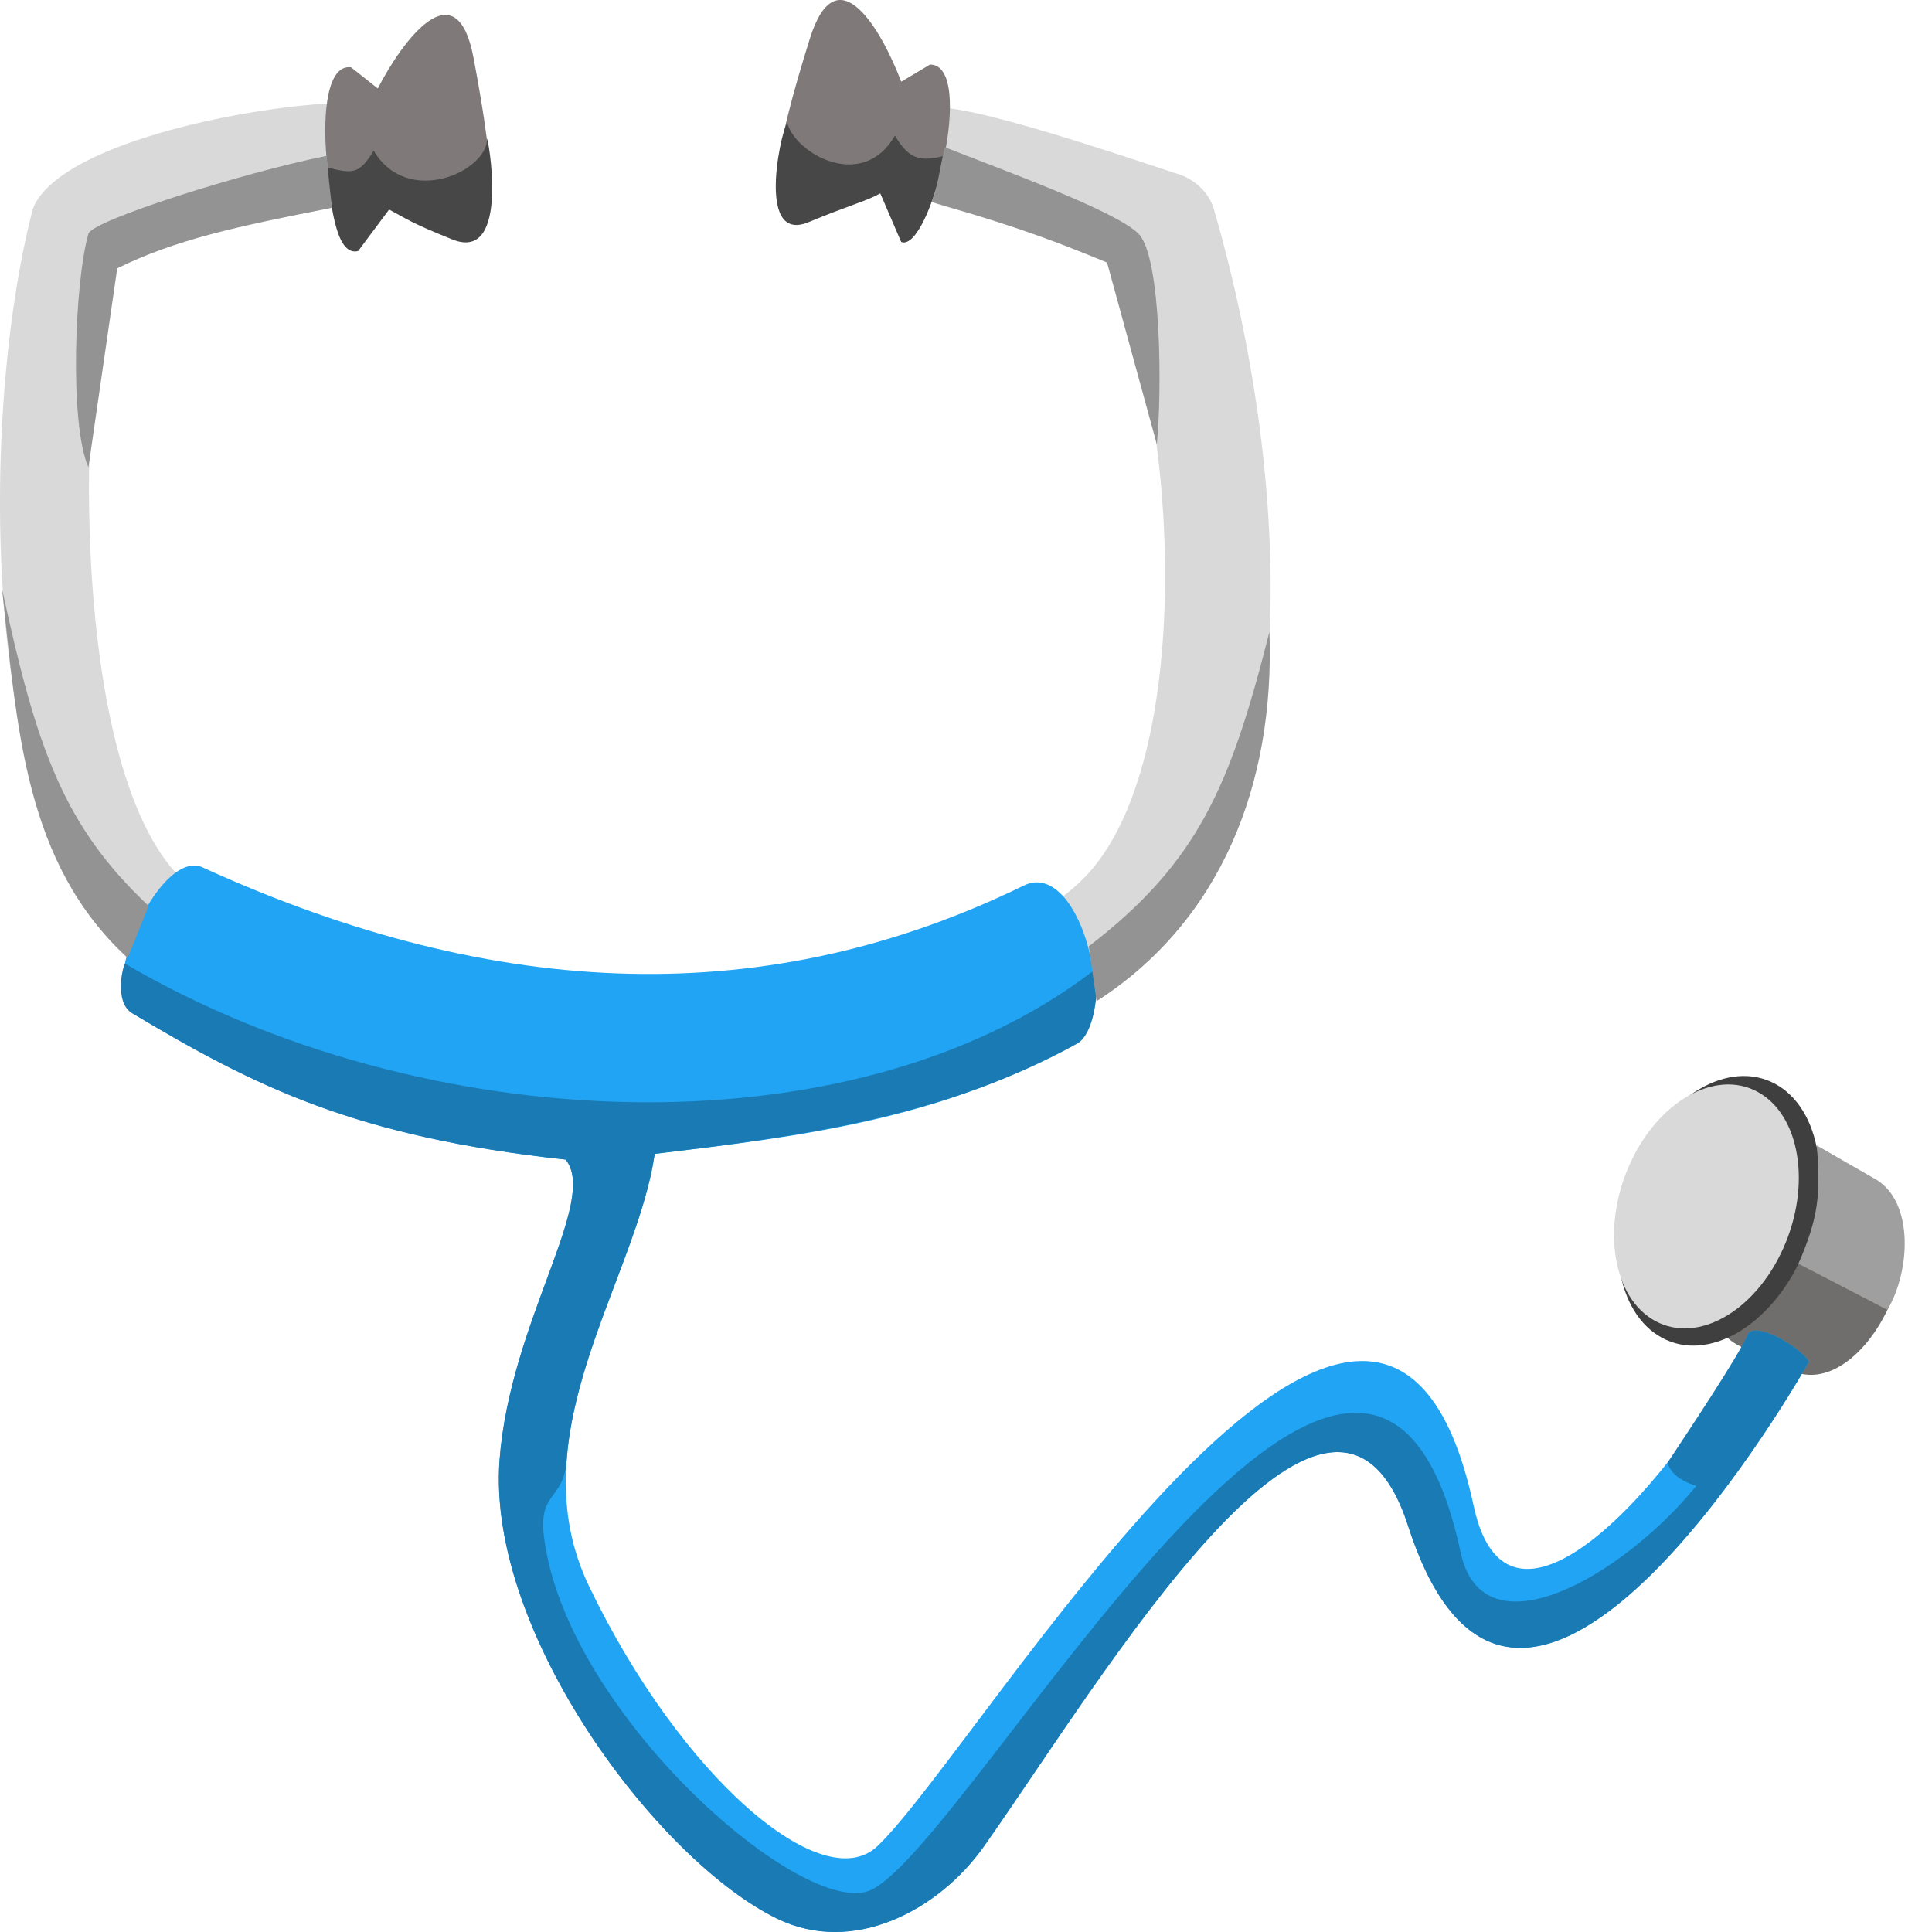 <svg width="700" height="700" viewBox="0 0 700 700" fill="none" xmlns="http://www.w3.org/2000/svg">
<path d="M145.676 66.304C152.036 59.766 151.368 45.396 145.676 40.168C138.3 30.315 23.497 44.951 11.891 75.711C-7.813 151.578 -6.244 293.361 41.306 342.279C133.137 436.753 348.307 429.25 428.415 333.916C469.329 285.225 468.508 174.93 439.796 75.711C438.155 70.04 432.948 64.628 425.784 62.723C355.452 39.269 333.751 34.498 325.941 41.814C321.417 47.042 322.366 60.632 325.941 66.302C333.638 78.509 393.942 81.159 401.844 96.618C426.733 145.306 434.792 280.379 390.464 320.326C322.092 381.94 144.424 385.874 67.875 320.326C22.987 281.89 28.562 123.541 41.302 96.618C47.618 83.272 134.456 77.837 145.676 66.304Z" fill="#D9D9D9"/>
<path d="M326.536 29.598L336.949 23.381C353.984 23.381 336.949 91.776 326.536 87.631L318.96 70.014C313.281 73.123 308.551 74.159 293.406 78.304C274.474 83.485 281.1 53.433 293.406 14.054C303.25 -17.449 319.595 11.291 326.536 29.598Z" fill="#7F7979"/>
<path d="M285.356 44.949C288.663 55.88 312.632 69.363 324.253 49.13C329.368 57.796 333.446 58.666 342.158 56.448C338.771 73.242 331.805 89.726 326.535 87.628L318.959 70.011C313.279 73.12 307.553 74.43 292.949 80.492C272.564 88.955 284.408 41.813 285.356 44.949Z" fill="#474747"/>
<path d="M136.87 32.048L127.222 24.395C110.28 22.054 119.432 92.852 130.26 90.134L139.801 73.541C145.095 77.433 149.681 79.121 164.272 85.35C182.51 93.137 179.343 62.147 171.59 21.041C165.387 -11.843 145.859 14.678 136.87 32.048Z" fill="#7F7979"/>
<ellipse cx="28.051" cy="38.627" rx="28.051" ry="38.627" transform="matrix(0.88 0.475 -0.407 0.914 636.562 403.513)" fill="#706E6D"/>
<path d="M686.912 466.926C680.193 487.51 663.057 504.168 648.007 496.034C632.958 487.9 622.899 488.368 630.819 470.579C638.739 452.791 651.051 411.945 666.1 420.079C681.15 428.213 695.75 433.456 686.912 466.926Z" fill="#706E6D"/>
<ellipse cx="34.437" cy="50.341" rx="34.437" ry="50.341" transform="matrix(0.88 0.475 -0.407 0.914 612.859 376.332)" fill="#3F3F3F"/>
<ellipse cx="31.699" cy="45.449" rx="31.699" ry="45.449" transform="matrix(0.88 0.475 -0.407 0.914 608.875 380.515)" fill="#D9D9D9"/>
<path d="M387.118 379.376C407.045 372.06 391.862 310.641 370.991 320.835C278.958 365.786 181.169 363.244 74.02 314.563C58.837 306.2 36.065 355.332 47.454 366.831C92.629 393.864 128.716 411.848 204.95 420.146C216.968 435.129 184.796 478.778 181.001 528.956C176.257 591.678 238.474 674.219 281.573 695.169C309.191 708.594 340.155 692.149 356.527 668.942C399.46 608.084 482.643 467.467 510.231 552.999C551.029 679.488 655.396 493.413 655.396 493.413C653.498 489.232 637.66 479.042 633.574 482.96C614.458 526.039 547.411 608.49 533.951 545.681C500.019 387.341 354.9 633.961 317.859 668.942C297.934 687.758 246.697 643.854 213.489 574.86C186.923 519.665 230.568 464.051 237.209 418.055L237.36 418.037C289.195 411.849 338.886 405.918 387.118 379.376Z" fill="#20A4F3"/>
<path d="M389.727 378.425C398.134 374.708 398.774 349.745 395.42 352.29C307.983 418.642 153.145 412.41 45.317 349.154C44.365 350.2 41.523 362.744 47.45 366.833C92.625 393.865 128.712 411.85 204.946 420.147C216.964 435.131 184.792 478.78 180.997 528.957C176.253 591.679 238.47 674.221 281.569 695.17C309.187 708.595 340.151 692.151 356.523 668.943C399.456 608.086 482.639 467.469 510.227 553.001C551.025 679.49 655.392 493.415 655.392 493.415C653.494 489.233 637.656 479.043 633.57 482.961C629.687 491.71 611.744 518.503 604.154 530.003C605.103 533.139 607.949 536.275 614.591 538.365C588.307 570.71 537.351 600.447 529.199 562.409C495.267 404.068 352.724 666.945 315.722 684.717C291.665 696.27 205.304 620.949 197.123 557.182C194.917 539.988 204.142 544.147 205.304 528.957C208.322 489.495 232.41 451.268 237.205 418.057C289.095 411.862 341.449 404.991 389.727 378.425Z" fill="#197AB4"/>
<path d="M176.48 50.332C176.452 62.136 147.67 75.255 135.395 54.601C129.992 63.447 127.582 62.896 118.379 60.633C120.056 77.505 122.439 92.836 129.765 90.948L140.987 75.916C146.987 79.09 148.494 80.579 163.919 86.767C185.451 95.406 176.486 48.089 176.48 50.332Z" fill="#474747"/>
<path d="M397.323 362.744L394.477 342.882C434.243 312.311 445.832 284.641 459.943 228.938C461.93 284.211 442.318 333.808 397.323 362.744Z" fill="#939393"/>
<path d="M680.065 427.553L658.243 415.009C659.739 432.735 658.838 441.226 651.602 457.869L683.86 474.595C692.231 460.357 693.348 435.916 680.065 427.553Z" fill="#9F9F9F"/>
<path d="M53.859 328.246L46.269 347.063C8.705 312.652 6.265 263.26 0.727 213.256C13.139 270.69 22.758 298.999 53.859 328.246Z" fill="#939393"/>
<path d="M412.494 84.674C420.843 93.037 421.033 142.518 419.135 160.986L401.108 95.128C374.812 84.225 361.513 80.282 338.093 73.34L337.539 73.175C339.958 66.948 340.247 62.2 342.283 53.313C362.524 61.328 404.144 76.311 412.494 84.674Z" fill="#939393"/>
<path d="M118.378 56.449C119.037 64.785 119.408 67.294 120.275 75.266C84.862 82.254 63.534 86.873 42.474 97.219L32.038 169.349C25.063 153.614 27.059 102.018 32.031 84.674C33.402 79.889 87.384 62.721 118.378 56.449Z" fill="#939393"/>
</svg>
